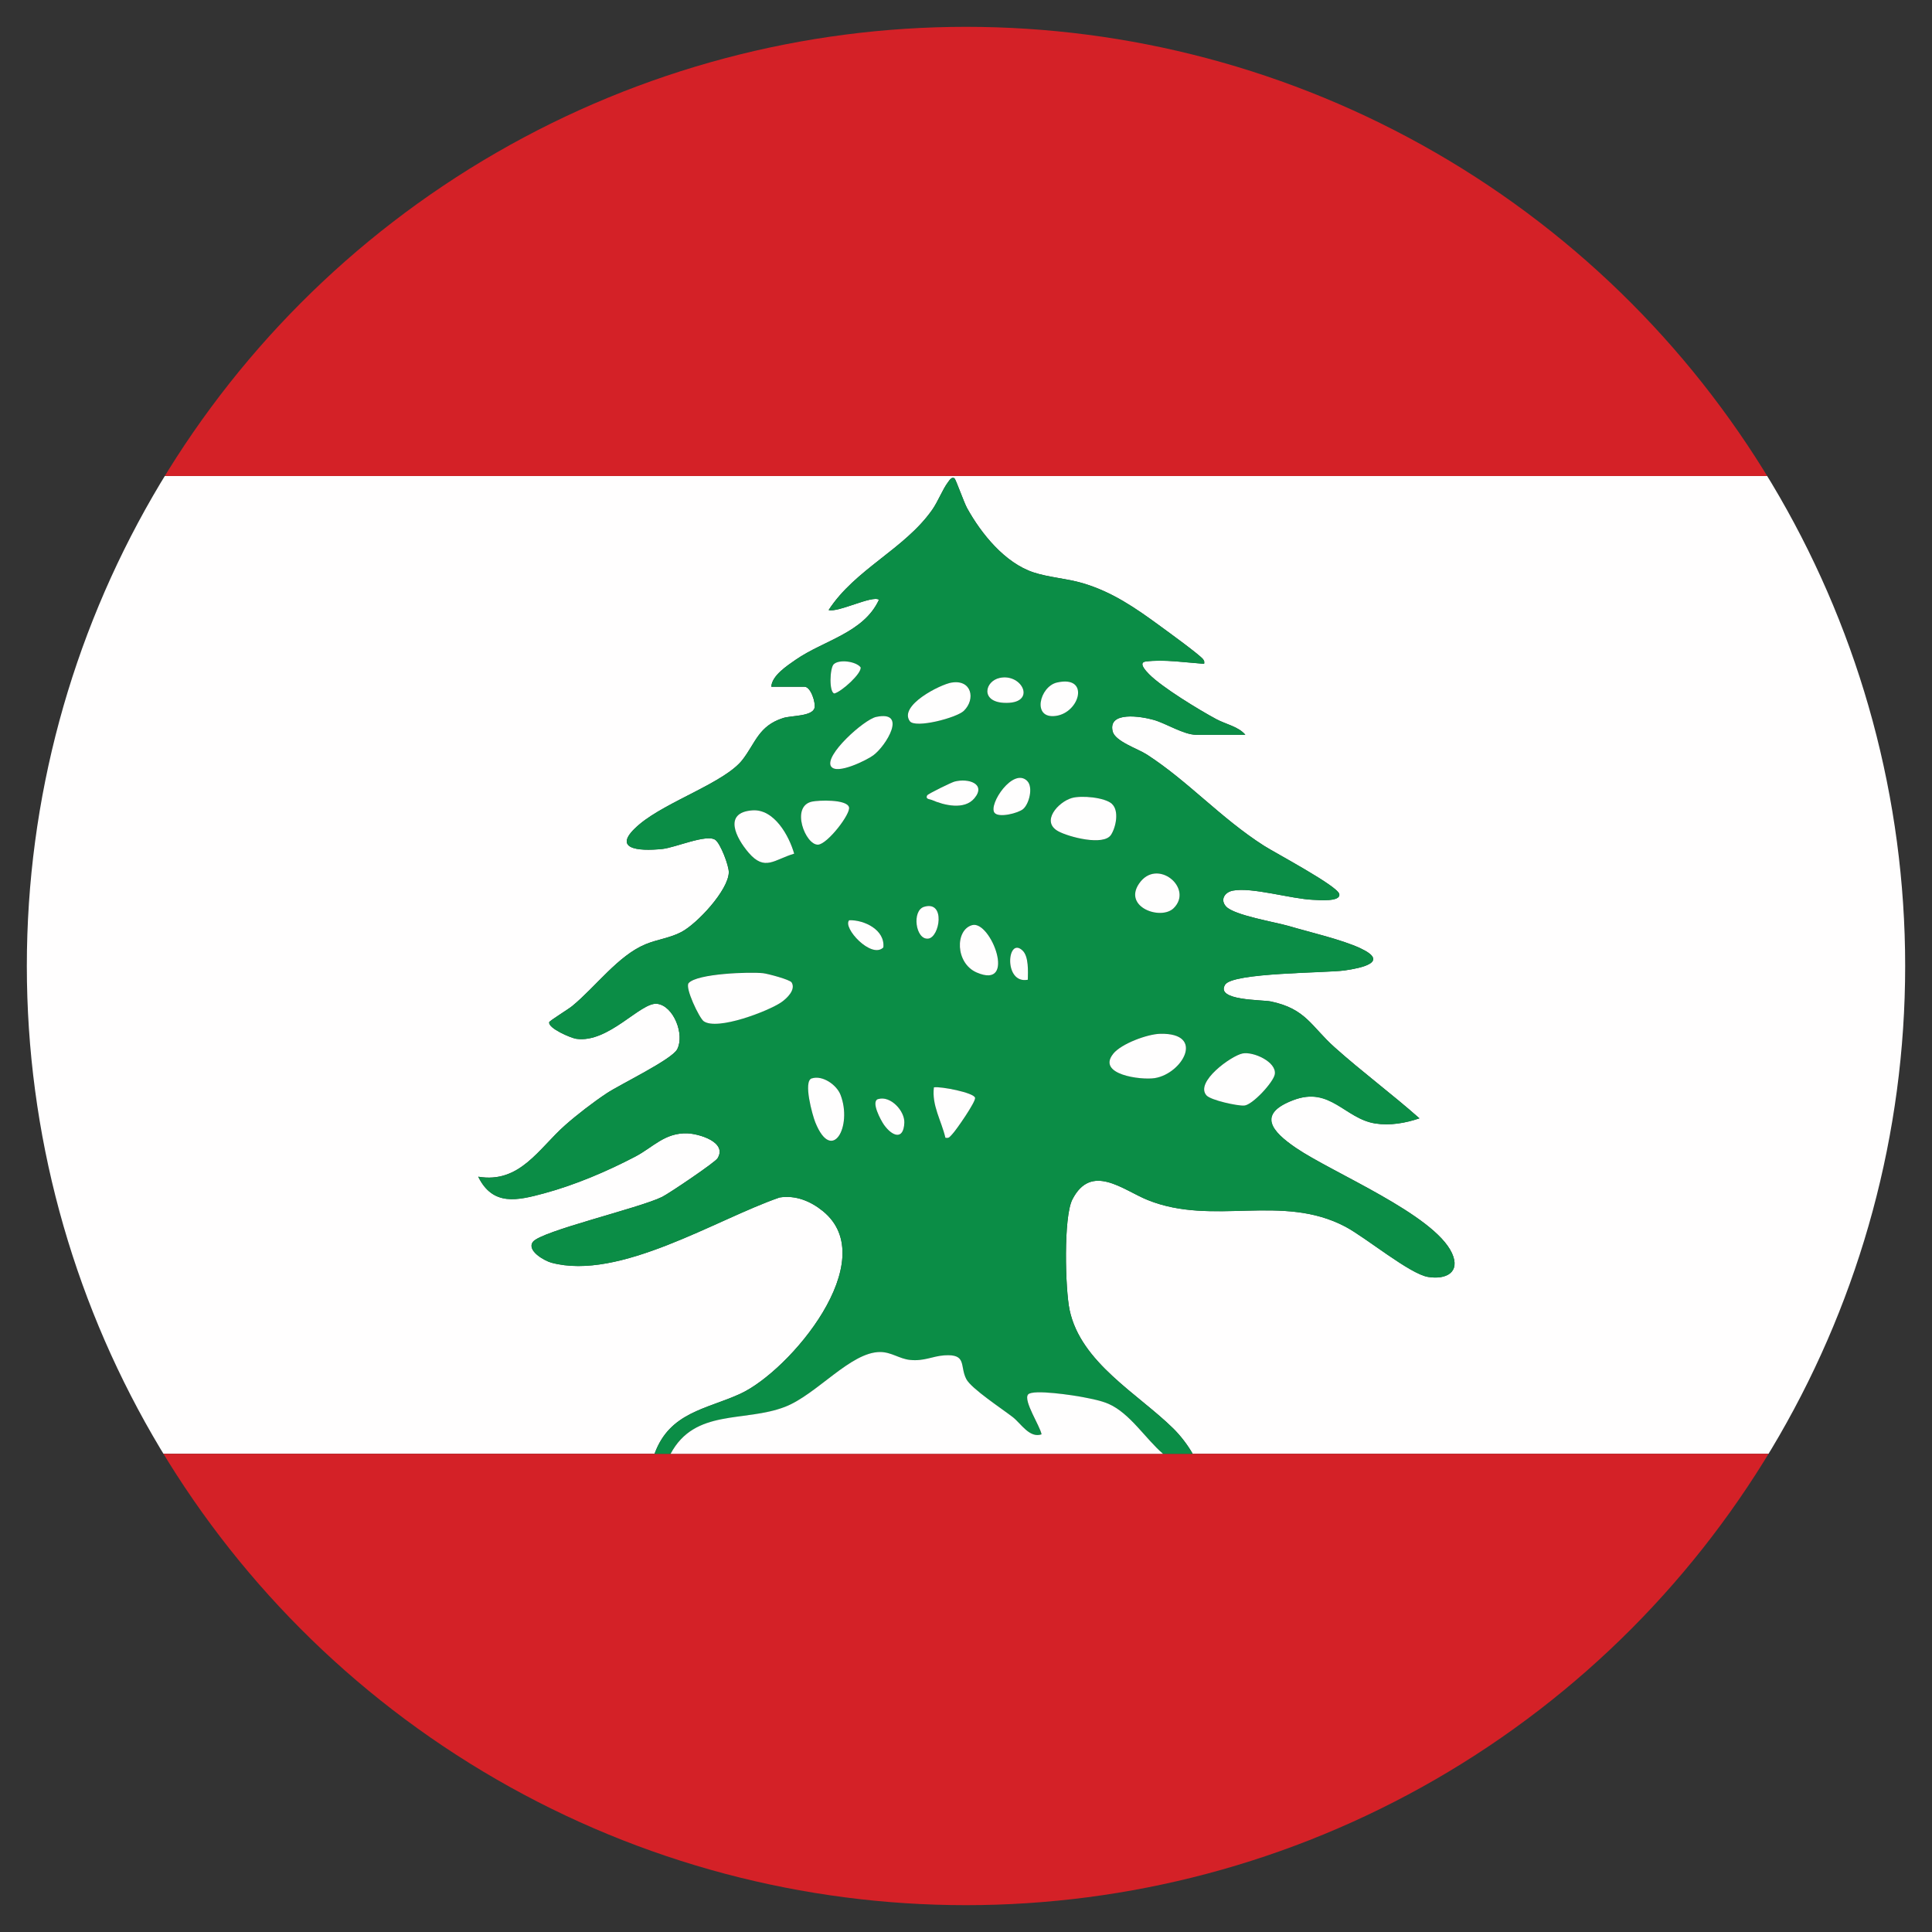 <?xml version="1.0" encoding="UTF-8"?>
<svg id="Layer_1" data-name="Layer 1" xmlns="http://www.w3.org/2000/svg" xmlns:xlink="http://www.w3.org/1999/xlink" viewBox="0 0 360 360">
  <rect x="0" y="0" width="360" height="360" fill="#333333" stroke="none"/>
  <defs>
    <style>
      .cls-1 {
        fill: #fff;
      }

      .cls-2 {
        fill: #035531;
      }

      .cls-3 {
        fill: none;
      }

      .cls-4 {
        fill: #ce2228;
      }

      .cls-5 {
        clip-path: url(#clippath-1);
      }

      .cls-6 {
        fill: #0b8d46;
      }

      .cls-7 {
        fill: #d42127;
      }

      .cls-8 {
        fill: #fffefe;
      }

      .cls-9 {
        clip-path: url(#clippath-2);
      }

      .cls-10 {
        fill: #067b3f;
      }

      .cls-11 {
        clip-path: url(#clippath);
      }
    </style>
    <clipPath id="clippath">
      <circle class="cls-3" cx="-200" cy="180" r="175"/>
    </clipPath>
    <clipPath id="clippath-1">
      <circle class="cls-3" cx="180" cy="180" r="175"/>
    </clipPath>
    <clipPath id="clippath-2">
      <circle class="cls-3" cx="560" cy="180" r="175"/>
    </clipPath>
  </defs>
  <g class="cls-11">
    <g>
      <path class="cls-4" d="M333,242.31v118.38H-377.81c-.35-.5-.16-.93.11-1.41,58.66-39.17,117.32-78.33,175.98-117.5l1.2.54.54-1.11H332.3l.7,1.11Z"/>
      <path class="cls-10" d="M-377.81,5H333v118.38l-.54,1.11H-199.82l-.7-1.11-1.06.63c-59.02-39.16-117.79-78.55-176.31-118.17l.08-.83Z"/>
      <path class="cls-1" d="M333,123.38v118.93H-200.52l-1.11-.39v-117.86l1.11-.68H333Z"/>
    </g>
  </g>
  <g class="cls-5">
    <g>
      <path class="cls-8" d="M453.08,88.69v182.2h-230.84c-.92-1.63-2.28-3.39-3.61-4.71-6.58-6.48-17.23-12.27-19.32-22.06-.83-3.87-1.16-17.36.51-20.62,3.54-6.89,9.42-1.76,14.03.1,12.21,4.93,24.99-1.28,36.84,4.97,3.79,2,12.04,8.8,15.39,9.36s6.12-.87,4.46-4.45c-3.35-7.21-22.23-14.93-29.06-19.59-4.52-3.08-7.42-6.3-.45-8.92s9.55,3.48,15.24,4.37c2.75.43,5.62-.08,8.22-.96-5.13-4.55-10.68-8.65-15.79-13.22-4.39-3.92-5.34-7.2-11.92-8.56-1.64-.34-10.34-.12-8.5-3.12,1.4-2.29,18.81-2.17,22.29-2.66,3.06-.44,8.44-1.54,2.94-4.12-3.47-1.63-9.46-3-13.35-4.15-2.56-.75-10.24-2-11.71-3.65-1.14-1.27-.24-2.66,1.27-2.95,3.54-.69,10.84,1.54,14.91,1.71,1.03.04,5.25.41,4.92-1.08s-11.86-7.61-14.04-9c-8.11-5.19-14.09-12-21.83-17-1.67-1.08-5.92-2.44-6.36-4.32-.89-3.8,5.31-2.79,7.67-2.12s5.6,2.77,7.89,2.77h9.17c-1.28-1.53-3.59-1.94-5.41-2.91-3.21-1.73-10.1-5.91-12.53-8.38-.58-.59-2.08-2.17-.63-2.36,3.33-.45,7.53.19,10.89.43.06-.39.05-.54-.2-.86-.69-.88-6.55-5.13-7.94-6.14-4.61-3.38-8.98-6.42-14.56-8.05-2.9-.85-6.3-1.06-9.1-1.99-5.34-1.77-9.72-7.2-12.36-11.96-.58-1.04-2.1-5.37-2.35-5.55-.52-.38-.96.37-1.21.7-1.01,1.33-1.87,3.62-2.95,5.15-5.15,7.33-14.34,11.05-19.3,18.68,1.79.51,8.17-2.81,9.38-1.92-2.83,6.17-10.33,7.58-15.5,11.17-1.64,1.14-4.45,2.97-4.56,5.04h6.19c1.17,0,2.12,3,1.86,3.96-.43,1.59-4.35,1.39-5.84,1.87-4.58,1.47-5.13,4.62-7.58,7.78-3.28,4.23-14.08,7.73-19.16,11.99-5.56,4.67-.35,5.09,4.21,4.63,2.42-.24,8.3-2.85,9.9-1.69.94.69,2.53,4.79,2.5,6.06-.09,3.34-5.91,9.57-8.85,11.11-2.16,1.13-4.47,1.36-6.68,2.28-5.1,2.11-9.29,7.94-13.66,11.52-.72.59-4.21,2.73-4.27,2.99-.27,1.13,4.06,2.97,5.02,3.1,6.04.88,12.01-6.9,15.09-6.52s5.16,5.73,3.73,8.48c-.99,1.91-10.6,6.51-13.14,8.2s-5.49,3.96-7.72,5.93c-4.92,4.34-8.45,10.92-16.21,9.61,2.73,5.54,7.31,4.43,12.27,3.1,5.77-1.56,11.75-4.1,17.03-6.87,3.26-1.71,5.47-4.46,9.68-4.31,2.16.08,7.48,1.63,5.61,4.66-.47.76-9,6.52-10.32,7.18-4.23,2.1-22.56,6.36-24.08,8.38-1.22,1.62,2.12,3.52,3.44,3.88,12.68,3.42,30.69-8.08,42.52-12.15,2.99-.48,5.79.69,8.06,2.53,11.25,9.12-6.12,29.81-15.41,34.06-6.26,2.87-13.12,3.41-15.94,11.16H-93.08V88.69H453.08Z"/>
      <polygon class="cls-7" points="121.97 270.89 124.96 270.89 216.7 270.89 222.24 270.89 453.08 270.89 453.08 362.2 -93.08 362.2 -93.08 270.89 121.97 270.89"/>
      <rect class="cls-7" x="-93.08" y="-2.2" width="546.17" height="90.89"/>
      <path class="cls-6" d="M121.97,270.89c2.82-7.74,9.68-8.29,15.94-11.16,9.29-4.25,26.66-24.94,15.41-34.06-2.27-1.84-5.08-3.01-8.06-2.53-11.82,4.07-29.84,15.56-42.52,12.15-1.32-.36-4.65-2.26-3.44-3.88,1.52-2.02,19.85-6.28,24.08-8.38,1.32-.66,9.85-6.41,10.32-7.18,1.87-3.03-3.45-4.58-5.61-4.66-4.21-.15-6.42,2.6-9.68,4.31-5.28,2.77-11.26,5.31-17.03,6.87-4.96,1.34-9.54,2.44-12.27-3.1,7.75,1.31,11.29-5.27,16.21-9.61,2.23-1.97,5.24-4.28,7.72-5.93s12.14-6.29,13.14-8.2c1.44-2.75-.67-8.11-3.73-8.48s-9.06,7.4-15.09,6.52c-.95-.14-5.29-1.97-5.02-3.1.06-.25,3.55-2.4,4.27-2.99,4.37-3.58,8.56-9.4,13.66-11.52,2.21-.92,4.52-1.15,6.68-2.28,2.95-1.54,8.76-7.78,8.85-11.11.04-1.28-1.55-5.38-2.5-6.06-1.6-1.16-7.48,1.44-9.9,1.69-4.56.46-9.77.04-4.21-4.63,5.08-4.27,15.88-7.76,19.16-11.99,2.45-3.16,2.99-6.32,7.58-7.78,1.49-.48,5.41-.28,5.84-1.87.26-.96-.69-3.96-1.86-3.96h-6.19c.11-2.08,2.92-3.9,4.56-5.04,5.17-3.59,12.67-5,15.5-11.17-1.22-.89-7.59,2.43-9.38,1.92,4.96-7.63,14.15-11.35,19.3-18.68,1.08-1.54,1.95-3.82,2.95-5.15.25-.34.69-1.09,1.21-.7.24.18,1.77,4.51,2.35,5.55,2.64,4.77,7.02,10.19,12.36,11.96,2.8.93,6.21,1.14,9.1,1.99,5.58,1.63,9.95,4.67,14.56,8.05,1.38,1.01,7.25,5.27,7.94,6.14.25.32.26.47.2.86-3.36-.23-7.56-.87-10.89-.43-1.45.19.05,1.78.63,2.36,2.43,2.47,9.32,6.65,12.53,8.38,1.81.97,4.12,1.38,5.41,2.91h-9.17c-2.29,0-5.65-2.13-7.89-2.77-2.36-.67-8.56-1.68-7.67,2.12.44,1.88,4.69,3.24,6.36,4.32,7.74,5,13.72,11.81,21.83,17,2.18,1.39,13.7,7.46,14.04,9s-3.89,1.12-4.92,1.08c-4.07-.17-11.37-2.4-14.91-1.71-1.51.29-2.4,1.68-1.27,2.95,1.47,1.64,9.15,2.9,11.71,3.65,3.89,1.15,9.87,2.52,13.35,4.15,5.5,2.58.11,3.68-2.94,4.12-3.48.5-20.89.38-22.29,2.66-1.84,3,6.86,2.78,8.5,3.12,6.58,1.37,7.53,4.64,11.92,8.56,5.11,4.57,10.66,8.68,15.79,13.22-2.59.89-5.46,1.39-8.22.96-5.69-.89-8.43-6.94-15.24-4.37s-4.06,5.84.45,8.92c6.83,4.66,25.7,12.38,29.06,19.59,1.66,3.58-1.02,5.01-4.46,4.45s-11.6-7.35-15.39-9.36c-11.85-6.26-24.63-.05-36.84-4.97-4.61-1.86-10.49-6.99-14.03-.1-1.68,3.26-1.34,16.75-.51,20.62,2.09,9.8,12.74,15.59,19.32,22.06,1.33,1.31,2.69,3.07,3.61,4.71h-5.55c-3.24-2.8-6.16-7.54-10.12-9.29-1.43-.63-3.19-.94-4.73-1.25-1.64-.33-9.42-1.53-10.28-.51-.95,1.13,2.23,5.89,2.51,7.43-2.23.77-3.82-2-5.34-3.19-1.96-1.53-7.75-5.32-8.68-7.1-1.27-2.43.18-4.72-4.1-4.43-2.23.15-3.73,1.13-6.41.85-1.96-.2-3.46-1.47-5.55-1.47-5.51,0-11.82,7.92-17.71,10.21-7.57,2.95-16.8.28-21.33,8.75h-2.99ZM155.35,123.78c-.74.74-.89,5.25.12,5.45,1.29-.31,5.14-3.75,4.89-4.88-.9-1.15-4.04-1.52-5.01-.56ZM186.28,126.32c-2.78.6-3.62,4.4.75,4.64,6.3.34,3.56-5.57-.75-4.64ZM177.33,127.19c-2.17.36-9.87,4.28-7.82,7.19,1,1.41,8.75-.62,10.08-1.92,2.26-2.2,1.43-5.87-2.27-5.26ZM196.94,127.18c-3.23.74-4.56,6.82-.2,6.22s6.37-7.64.2-6.22ZM154.87,142.84c1.07,1.57,6.61-1.17,7.85-2.09,2.4-1.79,6.45-8.41.52-7.15-2.24.47-9.76,7.21-8.38,9.25ZM191.42,145.54c-2.62-2.63-7.26,4.33-6.12,5.9.76,1.04,4.46.09,5.35-.68,1.14-.98,1.89-4.08.77-5.21ZM181.58,148.73c2.21-2.67-1.13-3.78-3.73-3.09-.57.15-4.96,2.28-5.1,2.58-.34.73.49.67.85.83,2.33,1.02,6.11,1.95,7.98-.32ZM207.2,149.81c-1.33-1.23-5.71-1.62-7.5-1.1-2.54.74-5.83,4.4-2.51,6.2,1.97,1.07,8.44,2.77,9.82.66.91-1.39,1.56-4.48.18-5.75ZM151.29,149.37c-4.03.88-1.2,8.15,1.15,8.02,1.75-.1,6.11-5.75,5.76-6.98-.43-1.52-5.68-1.31-6.91-1.04ZM147.98,159.07c-.94-3.28-3.71-8.39-7.82-8.07-5.47.42-3,5.15-.68,7.87,3.05,3.56,4.78,1.31,8.5.2ZM218.71,169.21c3.75-3.75-3.14-9.46-6.47-4.55-2.99,4.4,4.13,6.89,6.47,4.55ZM172.19,168.97c-2.32.7-1.6,6.18.76,5.93,2.16-.22,3.29-7.16-.76-5.93ZM164.6,176.54c.34-3.29-3.57-5.15-6.36-5.07-1.33,1.35,4.12,7.31,6.36,5.07ZM181.16,172.38c-3.22.87-3.18,7.1.83,8.83,7.61,3.29,2.62-9.76-.83-8.83ZM190.55,177.13c-2.9-2.79-3.61,6.31.97,5.43.04-1.51.2-4.31-.97-5.43ZM147.5,183.05c-.33-.53-4.43-1.62-5.32-1.72-2.51-.27-12.28.06-13.87,1.84-.74.83,1.99,6.52,2.79,7.1,2.5,1.81,12.02-1.85,14.47-3.52,1.04-.71,2.77-2.35,1.92-3.71ZM207.44,196.34c-3.14,3.88,5.17,4.96,7.74,4.54,5.16-.83,9.5-8.43,1.03-8.26-2.41.05-7.26,1.85-8.77,3.71ZM231.52,196.3c-2.08.41-8.93,5.33-6.72,7.81.81.91,5.79,1.97,7.02,1.9,1.56-.1,5.47-4.37,5.71-5.84.38-2.29-3.98-4.27-6.02-3.87ZM151.26,200.95c-1.62.54.13,6.85.67,8.19,3.12,7.78,6.96.71,4.7-5.12-.72-1.85-3.35-3.73-5.36-3.06ZM176.16,212c.72.16.86-.23,1.27-.65.74-.76,4.42-6.07,4.26-6.79-.21-.97-6.46-2.17-7.67-1.95-.43,3.35,1.41,6.24,2.14,9.39ZM163.64,204.8c-1.42.44.5,3.97,1.08,4.79,1.48,2.1,3.65,3.01,3.8-.36.1-2.24-2.61-5.12-4.87-4.42Z"/>
      <path class="cls-8" d="M124.96,270.89c4.52-8.47,13.75-5.81,21.33-8.75,5.9-2.29,12.21-10.22,17.71-10.21,2.09,0,3.59,1.27,5.55,1.47,2.68.28,4.18-.7,6.41-.85,4.28-.29,2.83,2,4.1,4.43.93,1.78,6.72,5.57,8.68,7.1,1.52,1.19,3.11,3.96,5.34,3.19-.27-1.54-3.45-6.3-2.51-7.43.86-1.02,8.64.18,10.28.51,1.54.31,3.29.62,4.73,1.25,3.97,1.75,6.88,6.5,10.12,9.29h-91.74Z"/>
      <path class="cls-8" d="M147.5,183.05c.85,1.36-.89,3-1.92,3.71-2.45,1.67-11.96,5.33-14.47,3.52-.8-.58-3.54-6.27-2.79-7.1,1.59-1.78,11.35-2.11,13.87-1.84.89.1,4.99,1.19,5.32,1.72Z"/>
      <path class="cls-8" d="M231.52,196.3c2.03-.4,6.39,1.58,6.02,3.87-.24,1.47-4.16,5.74-5.71,5.84-1.23.08-6.21-.99-7.02-1.9-2.21-2.48,4.63-7.4,6.72-7.81Z"/>
      <path class="cls-8" d="M207.44,196.34c1.51-1.86,6.36-3.66,8.77-3.71,8.46-.17,4.12,7.43-1.03,8.26-2.57.41-10.88-.66-7.74-4.54Z"/>
      <path class="cls-8" d="M207.2,149.81c1.38,1.27.73,4.36-.18,5.75-1.38,2.11-7.86.41-9.82-.66-3.32-1.8-.03-5.46,2.51-6.2,1.79-.52,6.16-.13,7.5,1.1Z"/>
      <path class="cls-8" d="M147.98,159.07c-3.73,1.1-5.46,3.36-8.5-.2-2.32-2.71-4.79-7.45.68-7.87,4.12-.32,6.89,4.79,7.82,8.07Z"/>
      <path class="cls-8" d="M154.87,142.84c-1.39-2.04,6.14-8.77,8.38-9.25,5.92-1.26,1.88,5.37-.52,7.15-1.24.92-6.79,3.66-7.85,2.09Z"/>
      <path class="cls-8" d="M177.33,127.19c3.7-.61,4.52,3.06,2.27,5.26-1.33,1.3-9.08,3.34-10.08,1.92-2.06-2.91,5.64-6.83,7.82-7.19Z"/>
      <path class="cls-8" d="M151.26,200.95c2.01-.66,4.65,1.21,5.36,3.06,2.26,5.84-1.57,12.9-4.7,5.12-.54-1.34-2.29-7.65-.67-8.19Z"/>
      <path class="cls-8" d="M151.29,149.37c1.23-.27,6.48-.47,6.91,1.04.35,1.23-4.01,6.88-5.76,6.98-2.35.13-5.18-7.14-1.15-8.02Z"/>
      <path class="cls-8" d="M181.16,172.38c3.45-.93,8.44,12.12.83,8.83-4-1.73-4.05-7.96-.83-8.83Z"/>
      <path class="cls-8" d="M218.71,169.21c-2.34,2.34-9.46-.15-6.47-4.55,3.33-4.91,10.22.81,6.47,4.55Z"/>
      <path class="cls-8" d="M176.16,212c-.73-3.15-2.57-6.04-2.14-9.39,1.2-.22,7.46.98,7.67,1.95.16.72-3.52,6.03-4.26,6.79-.41.41-.55.81-1.27.65Z"/>
      <path class="cls-8" d="M196.94,127.18c6.17-1.42,4.32,5.6-.2,6.22s-3.02-5.48.2-6.22Z"/>
      <path class="cls-8" d="M191.42,145.54c1.12,1.13.37,4.23-.77,5.21-.89.77-4.59,1.72-5.35.68-1.14-1.57,3.5-8.53,6.12-5.9Z"/>
      <path class="cls-8" d="M181.58,148.73c-1.87,2.26-5.65,1.34-7.98.32-.36-.16-1.19-.1-.85-.83.14-.3,4.54-2.43,5.1-2.58,2.6-.69,5.94.42,3.73,3.09Z"/>
      <path class="cls-8" d="M186.28,126.32c4.3-.93,7.04,4.98.75,4.64-4.36-.24-3.52-4.04-.75-4.64Z"/>
      <path class="cls-8" d="M163.64,204.8c2.26-.7,4.97,2.18,4.87,4.42-.15,3.37-2.32,2.46-3.8.36-.57-.81-2.5-4.35-1.08-4.79Z"/>
      <path class="cls-8" d="M155.35,123.78c.96-.96,4.1-.58,5.01.56.25,1.13-3.59,4.58-4.89,4.88-1.01-.2-.86-4.71-.12-5.45Z"/>
      <path class="cls-8" d="M164.6,176.54c-2.23,2.23-7.69-3.73-6.36-5.07,2.79-.08,6.7,1.79,6.36,5.07Z"/>
      <path class="cls-8" d="M172.19,168.97c4.05-1.23,2.92,5.71.76,5.93-2.36.25-3.08-5.23-.76-5.93Z"/>
      <path class="cls-8" d="M190.55,177.13c1.16,1.12,1,3.92.97,5.43-4.58.88-3.87-8.22-.97-5.43Z"/>
    </g>
  </g>
  <g class="cls-9">
    <rect class="cls-2" x="261.49" y="-93.33" width="597.02" height="597.02"/>
  </g>
</svg>